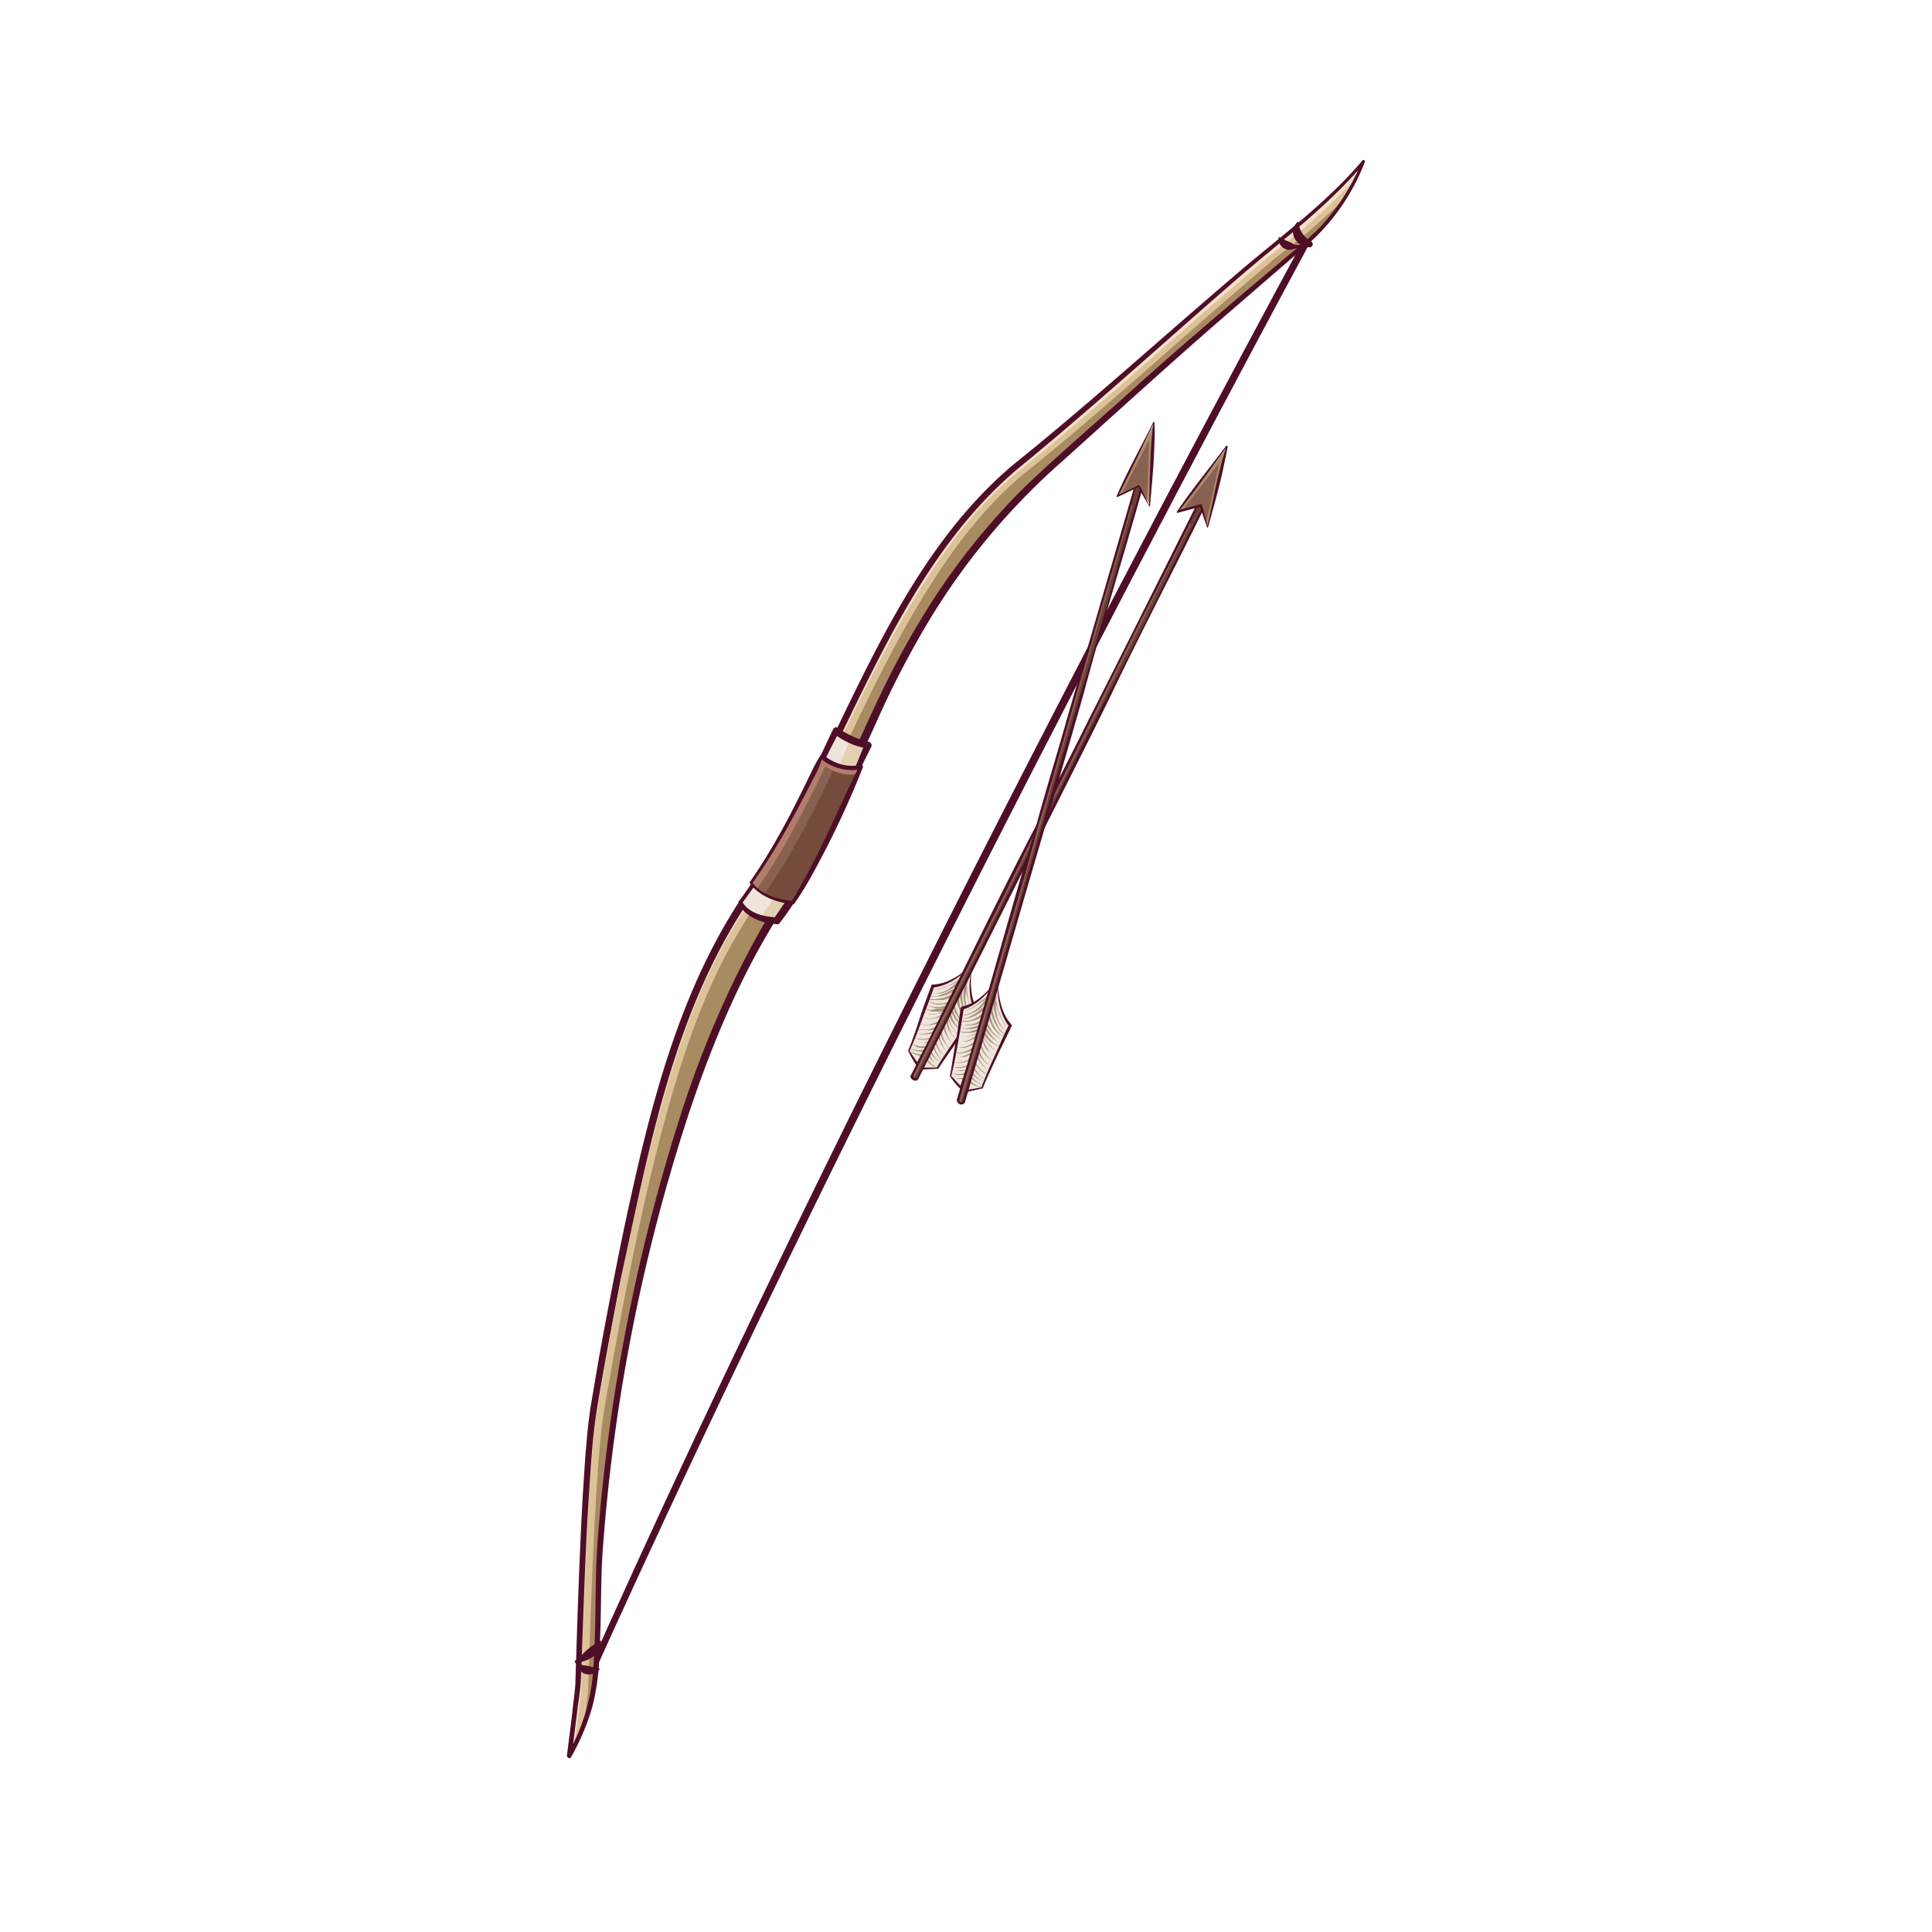 <svg xmlns="http://www.w3.org/2000/svg" width="1000" height="1000" viewBox="0 0 1000 1000"><path d="M502.86,501.19s-2.4,14.4,2.6,22.6c0,0-18.8,26.2-20.2,29.2h-8S500.26,503,502.86,501.19Z" fill="#efe5dc"/><path d="M487.06,548l.6.8-.8-.8h-.4v-.4l-.8-.8-.6-.8a19.32,19.32,0,0,1-2-3.4l-.4-.8.6-1.2.6,1.8a10.71,10.71,0,0,0,1.6,3.4l.4.8.6.8.4.4Zm-.4,1.6a13.06,13.06,0,0,1-3-2.6l-2-3.4h0l-.4,1a28.53,28.53,0,0,0,2.2,2.8A9.79,9.79,0,0,0,486.66,549.59Zm8-25a19.24,19.24,0,0,0,2.4,3.2l3.2,2.6a19,19,0,0,1-2.8-2.8,12,12,0,0,1-2-3.4,26.66,26.66,0,0,1-1.2-3.6c-.2-1-.2-1.8-.4-2.8a10.4,10.4,0,0,1-1,2.2c.2.2.2.6.4.8A29.79,29.79,0,0,0,494.66,524.59Zm-10,14.6a4,4,0,0,1-.2-1.6l-.6,1.4v.4a21,21,0,0,0,2,4.2,13.26,13.26,0,0,0,3.4,3.2,11.92,11.92,0,0,1-3-3.4A18.57,18.57,0,0,1,484.66,539.19Zm-1.8,12a11.46,11.46,0,0,1-2.2-2.2l-1-1.4a1.56,1.56,0,0,1-.4,1c.2.4.6.6.8.8a9.15,9.15,0,0,0,2.6,2.2l2.8,1.2h0Zm17.4-22.8V528l-.6-.8-.6-.8a29,29,0,0,1-1.6-3.6,19.3,19.3,0,0,1-.8-3.6,10.87,10.87,0,0,1,0-3.6h0a1,1,0,0,0-1-.8h0l-.6,1.2a20.49,20.49,0,0,0,.4,3.4,29.79,29.79,0,0,0,1.4,3.8,15.26,15.26,0,0,0,2,3.4l.6.8.6.6.4.4.4.4.8.6-.8-.8Zm-10.8,4.6a28.23,28.23,0,0,1-.4-4v-1.2a20.65,20.65,0,0,1-1,2.2l.6,3.2a13.67,13.67,0,0,0,1.8,3.8,12.35,12.35,0,0,0,3,3.4,10.56,10.56,0,0,1-2.6-3.4,16.25,16.25,0,0,1-1.4-4Zm5.8-5.8a10.71,10.71,0,0,1-1.6-3.4,17.26,17.26,0,0,1-1-3.4c-.4.6-.6,1.4-1,2l.8,1.8,2,3.4,2.6,3,2.4,1.6h0l-2-2A10.86,10.86,0,0,1,495.26,527.19Zm3.4-6.8a18.79,18.79,0,0,1-.6-4.6,34,34,0,0,1,.2-4.4h0c.2-.4-.2-.8-.6-.8h0a11.93,11.93,0,0,0-1,1.6c0,1.2.2,2.4.2,3.6a32.78,32.78,0,0,0,1,4.6,19,19,0,0,0,1.8,4.6,22.66,22.66,0,0,0,2.6,3.4h0a35.69,35.69,0,0,1-2.2-3.6,19.28,19.28,0,0,1-1.4-4.4Zm.2-8.2a22,22,0,0,0,0,5,21,21,0,0,0,1.2,5l1.2,2.4,1.8,2a15.85,15.85,0,0,1-1.6-2.2,20.65,20.65,0,0,0-1-2.2,44.47,44.47,0,0,1-.8-5,40.52,40.52,0,0,1,.4-4.8v-.8a34.25,34.25,0,0,0,1,6.2,27.59,27.59,0,0,0,1,3.8,19.32,19.32,0,0,0,2,3.4,11.22,11.22,0,0,1-1.8-3.4,38.62,38.62,0,0,1-1-3.8,49.73,49.73,0,0,1-.8-7.6h0a.19.19,0,0,0-.2-.2h0a10.17,10.17,0,0,1,.8-2.2h0c0-.4-.2-1-.6-1s-1,0-1,.4a46.41,46.41,0,0,0-.6,5Zm-11,28.6a12.87,12.87,0,0,1-1.4-4.4c-.2-.8-.2-1.6-.4-2.4l-.6,1.6a1.25,1.25,0,0,0,.2.8,19,19,0,0,0,1.8,4.6,12.59,12.59,0,0,0,1.4,2l1.8,1.6a4.88,4.88,0,0,1-1.6-1.8,4.24,4.24,0,0,1-1.2-2Zm6.4-11.4a11.05,11.05,0,0,1-1.4-2.6,12.16,12.16,0,0,1-.6-2.8h0a1.38,1.38,0,0,0-1-.8l-1.8,3.8a19.4,19.4,0,0,0,.6,3.2,10.18,10.18,0,0,0,1.6,4l1.4,1.8a12.73,12.73,0,0,0,1.6,1.6l-1.4-1.6a4.87,4.87,0,0,1-1.2-1.8,17,17,0,0,1-1.2-4.2,18,18,0,0,1-.2-3.2c.2.4.2,1,.4,1.4a21.55,21.55,0,0,0,1.4,3l1.8,2.6a14,14,0,0,0,2.6,2.2,13.52,13.52,0,0,1-2.4-2.2l-1.8-2.8-1.2-2.8c-.2-1-.6-2-.8-3h0c0-.2.2-.4.2-.6a10.52,10.52,0,0,0,1,2.6,7.83,7.83,0,0,0,1.8,2.6l1,1.2.6.6.6.4,2.8,1.6h0l-2.6-1.8a11.16,11.16,0,0,1-1.8-2.4Zm-12.8,17.2-.6-1.2-.6,1,.4.6a19,19,0,0,0,2.8,2.8l2.6,2h0a12.09,12.09,0,0,1-2.4-2,14.68,14.68,0,0,1-2.2-3.2Zm9.6-4.8h-.4l-.6-.8-.4-.8a14.71,14.71,0,0,1-1.6-3.6,11.61,11.61,0,0,1-.6-3.6v-1.4a10.92,10.92,0,0,0-1,2.2,18.17,18.17,0,0,0,.8,3,19.32,19.32,0,0,0,2,3.4l.6.8.6.8.4.4.4.4.6.6h.2l-.8-.8Z" fill="#a5967c"/><path d="M502.86,501.19c-.6,7.4-.8,15.6,3.4,22.2v.8l-10.6,14.4c-2.8,4.2-7.4,10.4-10,14.6h-.4l-8,.4a.6.6,0,0,1-.6-.6q8.4-20.21,18.6-39.6a102.89,102.89,0,0,1,7-11.8c.2-.2.2-.4.6-.6Zm0,.2a129.46,129.46,0,0,0-6.4,12.8c-6,12.8-12.6,26.6-18.8,39.2l-.4-.8h7.6c4.2-7.2,10.2-15.4,14.8-22.2,1.8-2.4,3.4-5,5.2-7.2v.8c-3.8-7-3.4-15.4-2-22.8Z" fill="#4f0e28"/><path d="M502.46,500.19s-10.2,10-19.8,10.2c0,0-10.6,30.6-12.4,33.6l4.4,7S502.46,503.39,502.46,500.19Z" fill="#efe5dc"/><path d="M473.86,539.79h2.4a11.62,11.62,0,0,0,3.8-.6l1.6-.6-.6,1.2Zm2.2,2.6h3.6l.4-.8h-4l-3.8-1A14.7,14.7,0,0,0,476.06,542.39Zm16-23,.8-.4,1.2-2a7.52,7.52,0,0,1-2.6,1.2,15.09,15.09,0,0,1-3.6,1.2h-3.8l-3.8-1.2a15.48,15.48,0,0,0,3.8,1.6,13.41,13.41,0,0,0,4,0A13.78,13.78,0,0,0,492.06,519.39Zm-14.4,18.4a16.44,16.44,0,0,1-4.4-.6,10.8,10.8,0,0,0,4.4,1,15.57,15.57,0,0,0,4.4-.6c.2,0,.4,0,.4-.2l.8-1.2-1.4.6A10.83,10.83,0,0,1,477.66,537.79Zm-7.2,5.8h0l2.4,1.8,3.2,1.2h1.2c.2-.2.2-.6.4-.8h-1.6l-3-.8Zm11-26.4h-1l1,.4h6.8l3.8-1,2.8-1.6.8-1.2h0c-.4-.4-.8-.6-1.2-.4h-.2a13.24,13.24,0,0,1-2.8,1.8l-3.4,1.4-3.8.6Zm-1.2,13.2a14.87,14.87,0,0,1-4.2-.4,10.21,10.21,0,0,0,4.2.6,14.17,14.17,0,0,0,4.2-.6,9.21,9.21,0,0,0,3-1.2l1.2-2.2-1,.8a11.22,11.22,0,0,1-3.4,1.8,15,15,0,0,1-4,1.2Zm1.8-9.4-2.8-.8h0l2.6,1a27.2,27.2,0,0,0,4,.6h3.8l1.8-.4,1.2-1.8-3.4,1a11.56,11.56,0,0,1-3.6.6Zm3-5.4h-4.2a14.81,14.81,0,0,0,4.2.2,16.63,16.63,0,0,0,4.6-.8l4.2-1.8,3.2-1.8.8-1.8h0a1.38,1.38,0,0,0-1.2-.2h0a21,21,0,0,1-3.4,2.6,23.71,23.71,0,0,1-4,2Zm14.4-9.4a.59.59,0,0,0,0-.85.51.51,0,0,0-.23-.15,1.22,1.22,0,0,0-1.2,0h0l-1.4,1.8h-.2a52.64,52.64,0,0,1-6.6,3.6l-3.6,1.2a8.27,8.27,0,0,1-3.8.2,8.13,8.13,0,0,0,3.8,0l3.6-1.2,5.8-2.6-.8.6-3.6,3a17.16,17.16,0,0,1-4.4,2l-2.4.4h2.6a18.41,18.41,0,0,0,4.6-1.8,25.16,25.16,0,0,0,4.2-2.8,27.59,27.59,0,0,0,3.6-3.4Zm-23,29-2.4-.4,2.4.6h2.4a16.63,16.63,0,0,0,4.6-.8l.8-.4,1-1.4-2,1a17.6,17.6,0,0,1-4.4,1.2Zm5-12.4-2.8-1h0a7.46,7.46,0,0,0,2.8,1.4l.6.4h2.4a8.61,8.61,0,0,0,3.2,0l2.6-.4h-.4l-3,1a6.56,6.56,0,0,1-3,.6,7.58,7.58,0,0,1-3,0,9.66,9.66,0,0,1-3.2-.8l3.2,1a8.61,8.61,0,0,0,3.2,0l3-.4,1.6-.4-2.8,1.8a13.31,13.31,0,0,1-4,1.2h-2l-2.2-.4,2,.6h2.2a15.8,15.8,0,0,0,4.4-1l2.8-1.4,2-3.4a1,1,0,0,0-1-.6h-.2l-2.6,1h-2.8a7.6,7.6,0,0,1-3,.8Zm-7.4,20.6a8.51,8.51,0,0,1-3-.8h0a7.05,7.05,0,0,0,2.8,1.2,13.61,13.61,0,0,0,4,.6h.6l.6-1h-1.4A10.87,10.87,0,0,1,474.06,543.39Zm1.6-10.6h-.8l.8.4h6.8l3-1,1.2-2-1.2.8-3.2,1.4a11.62,11.62,0,0,1-3.8.6h-2.8Z" fill="#a5967c"/><path d="M502.26,500.19c-5.2,5.4-11.8,10.2-19.6,11l.8-.6c-.8,3-2,5.8-3,8.6-3,7.8-6.2,17.4-9.8,25v-.4l4.6,6.8h-1c6.6-12.2,14.2-25.6,21.2-37.8a110,110,0,0,0,6.8-12.6Zm.2-.2a10.7,10.7,0,0,1-1.2,3.6,236.59,236.59,0,0,1-11.4,22.6c-4.6,8.6-9.6,16.8-14.6,25a.8.8,0,0,1-.8.4,45.68,45.68,0,0,1-4.4-7.8c2-4.6,4.4-11.8,6-16.8s4.2-12,6-16.8a.6.6,0,0,1,.6-.6h0c7.6-.2,14.2-4.8,19.8-9.6Z" fill="#4f0e28"/><path d="M621.66,261.19h-1.6l-148,295.4h-.2a2.43,2.43,0,0,0,1,1.8,1.79,1.79,0,0,0,2-.2l148.2-296.4Z" fill="#896150"/><path d="M621.66,261.19h-1.6l-4.2,8.6a1.82,1.82,0,0,0,.4,1.8l-143.2,287a1.4,1.4,0,0,0,1.8-.2h0L623.06,262Z" fill="#684032"/><path d="M621.46,261.79h-.8l-.8-.4c3.6-3.8-37.6,75.2-36.4,73.8-14,27.2-29.8,60.8-43.8,87.8-1.6,2.8-9.8,19.8-11.4,23.2-12.6,25.2-43,85-55.8,111h0v-.8a.39.39,0,0,1,.2.6,1.81,1.81,0,0,0,.8,1c.4.2,1,.2,1,0h0c28.6-57.2,70.2-141.2,98.6-197.4,17-32.2,33.2-66.8,49.8-99v.6l-1.4-.6Zm.4-1,1.6.8a.77.77,0,0,1,.2.6c-16,32.6-33.8,66.4-49.4,99.2-14,28.6-35,69.8-49.4,98.6l-49.6,98.6a1.8,1.8,0,0,1-2.5.47l-.1-.07a2.22,2.22,0,0,1-1.4-2.2l.4.6a.41.41,0,0,1-.5-.3.42.42,0,0,1,.3-.5c17.6-34.6,47-95.4,65-129.6,8.8-18.8,18.4-37,27.6-55.6,12-23.6,43.4-86.4,55.6-110.8.2-.4.6-.4,1-.2h1.2Z" fill="#4f0e28"/><path d="M625.46,273c3.4-14,6.8-28,10-41.8h0c-8.6,11.2-17,22.6-25.6,34l12.2-3.2Z" fill="#a88e65"/><path d="M624.46,269.59c2.6-10.8,6.6-30,6.6-30-6.6,8.6-12,15.2-18.6,24l9.2-2.4Z" fill="#896150"/><path d="M625.06,272c2.6-12,5.8-29.4,9.8-41h.4c-7.2,9.8-17.8,24.6-25.4,34l-.4-.8,12-3.2a.41.41,0,0,1,.56.11.36.36,0,0,1,0,.09c1.2,3.6,2,7,3,10.6Zm0,1.4c-1.4-3.6-2.8-7.6-4-11.6l.6.4-6,1.6-6,1.6c-.2.2-.6,0-.6-.4,6.6-10,18.2-24.4,25.6-34.2a.6.6,0,0,1,.78.34.14.14,0,0,1,0,.06c-.6,3.4-1.4,7-2.2,10.8-2,9.8-5.4,21.6-8.2,31.4Z" fill="#4f0e28"/><path d="M686.06,110.79l-3.2-1.6c-2.2,4-230,420.6-383.4,766.8l3,1.2C449.26,550.39,648.26,180.59,686.06,110.79Z" fill="#4f0e28"/><path d="M525.86,241.39c38-30.6,75.8-65.4,112.4-96.6l16.8-14.6a319.33,319.33,0,0,0,50.8-46.6,110.47,110.47,0,0,1-26.4,39l-3,2.8h.2c-12.2,10.6-24.6,21.2-36.8,31.4-32.2,27.4-64.8,56.8-96.6,85.8-86.4,78-99.4,167.4-133.6,217-73.2,105.6-100.6,300.4-100,370.6,0,11-.8,22.4-1.2,33.6v3.6a106.09,106.09,0,0,1-13.6,41.4c1.2-8.8,4.4-34.2,4.6-37.6,2.6-85.6,5.2-125.8,8.2-144,33-193,57.4-233.2,89-276.6S461.46,293.19,525.86,241.39Z" fill="#a88b60"/><path d="M304.46,874.19c2.6-85.6,5.2-125.8,8.2-144,33-192.8,57.4-233,89-276.6s65-157.4,129.4-209.2c38-30.6,75.8-65.2,112.4-96.6l16.8-14.4a333.3,333.3,0,0,0,35.8-30.8,121,121,0,0,0,9.8-19,319.33,319.33,0,0,1-50.8,46.6l-16.8,14.6c-36.6,31.2-74.4,66-112.4,96.6-64.4,51.8-99,167-129.4,209.2s-56,83.6-89,276.6c-3,18.2-5.6,58.4-8.2,144-.2,3.4-3.4,28.8-4.6,37.6a101.19,101.19,0,0,0,7.6-16.4C303.46,884,304.26,876,304.46,874.19Z" fill="#ddc199"/><path d="M300.86,873.39c2.8-85.4,5.2-125.8,8.4-144,32.8-192.8,57.2-233,88.8-276.6s65.2-157.4,129.4-209c38.2-30.8,76-65.4,112.4-96.6l17-14.6A345.48,345.48,0,0,0,702.06,92c1.4-2.8,2.6-5.6,3.8-8.4a319.33,319.33,0,0,1-50.8,46.6l-16.8,14.6c-36.6,31.2-74.4,66-112.4,96.6-64.4,51.8-99,167-129.4,209.2s-56,83.6-89,276.6c-3,18.2-5.6,58.4-8.2,144-.2,3.4-3.4,28.8-4.6,37.6.8-1.6,1.8-3.2,2.6-5C298.66,892.79,300.86,876.19,300.86,873.39Z" fill="#f4e1c9"/><path d="M524.86,240.19c38.6-31,76-65,113.8-97.2,22.6-19.6,47.2-37,66.6-60,.4-.6,1.6.2,1.2.8a109.68,109.68,0,0,1-29.2,42.4l-.6-1.8a1,1,0,0,1,1,1,1,1,0,0,1-.4.8l-42.8,37c-24.4,21-59.8,53.2-84.2,75.2a352.28,352.28,0,0,0-71.4,86.2,492.39,492.39,0,0,0-25.6,50c-11.8,25.6-21.6,52.6-36,77-4.8,8.4-10.6,15.8-15.2,23.8-19.8,31.8-34.2,66.8-46,102.4a944.2,944.2,0,0,0-43.8,220.8c-1.6,18.6-.8,37.6-2,56.4a121.89,121.89,0,0,1-3.6,28.2,120.29,120.29,0,0,1-11,26.2,1,1,0,0,1-1.28.59,1,1,0,0,1-.32-.19,1.21,1.21,0,0,1-.6-1.2l2.8-22.4c.4-4.8,1.6-12.2,1.6-16.6,1-32,2-64.2,3.8-96,1-15.2,1.8-30.2,4-45.2l3.8-22.4c3.6-20.4,8.6-46.2,12.8-66.6,14-66,30-134.6,72-189.2,13.2-18.2,22.2-39,32.2-59.2C452.66,337.19,478.06,279.39,524.86,240.19Zm2,2.4c-46.4,39.2-71.2,96.4-97.4,149.8-6.4,13.6-12.8,27.4-20.2,40.6s-16.6,25.2-24.8,38c-36.6,57-49,125.8-63.2,191.2-4,20.6-8.8,46-12.2,66.6-2.4,14.8-3.2,29.8-4.2,44.8-2,29-3,67-4.2,96-.6,8.8-1.2,9.6-2,17l-2.8,22.4-2.2-.8a101.59,101.59,0,0,0,13-39.4c2.2-23.4,1-47,2.6-70.4a961.35,961.35,0,0,1,43.2-221.8c14.4-44.8,34.4-88.2,61-127.2a223.78,223.78,0,0,0,12.8-25c15.8-34,29.6-69.4,49.2-101.8a353.91,353.91,0,0,1,51.8-67.4c14-14.2,47.8-43.2,62.8-57,28.2-25.2,57-49.4,85.8-73.6l.4,1.8h0c-.6,0-.8-.6-.8-1.2,3-3.4,6.6-6,9.4-9.4a109.7,109.7,0,0,0,20.2-32.6l1.4.8c-19.4,23.2-43.8,41-66.4,60.6-37.6,32.6-74.8,66.6-113.2,98Z" fill="#4f0e28"/><path d="M310.26,864.19a7.19,7.19,0,0,1-7.4,2.2c-2.8-.8-3.8-4-5.2-6a.6.6,0,0,1,0-.85.58.58,0,0,1,.35-.15c3.2-2.4,5.6-5.8,9-7.8l3.6-2.4h.4c.4,7-6.4,10.8-12.6,11.4l.4-1.2c.8,2.4,3.2,2.6,5,2.8l2.8.6,3.6.8c.2,0,.2.2,0,.4Z" fill="#4f0e28"/><path d="M662.26,122.79c2.6,1.6,4.2,1.8,6.6,3.2a3.59,3.59,0,0,0,1.8.8c2.4.4,4-1.2,5.8-2.4V128c-4.4-1-8.2-5-7-9.6a8.49,8.49,0,0,1,2.2-3.6c.2,0,.4,0,.4.2a12.23,12.23,0,0,0,5.8,9.4l.8.6a1.6,1.6,0,0,1-.8,3,30.54,30.54,0,0,0-9.4,1.2,5.6,5.6,0,0,1-6.56-4.42,5.72,5.72,0,0,1,0-2C661.86,122.59,662.06,122.59,662.26,122.79Z" fill="#4f0e28"/><path d="M390.46,457.79c-2.6,3-4.8,6.2-7.2,9.2,2.2,4.2,7.2,8.8,19,9.6l4.8-7c15.6-22,27.6-51.4,42.4-83.8a38.86,38.86,0,0,1-16.6-7.6C416.86,410.79,403.86,440.39,390.46,457.79Z" fill="#e2d1b0"/><path d="M433.26,378.59h-.6c-15.8,32.4-28.8,62-42.2,79.4-2.6,3-4.8,6.2-7.2,9.2a16.21,16.21,0,0,0,10.2,8l4.6-6.8c16.2-22.4,27.6-52.2,42-85.6A36.11,36.11,0,0,1,433.26,378.59Z" fill="#efe5dc"/><path d="M390.86,458.19l-6.8,9.4v-1c3.6,6.2,11.4,8,18,8.2l-1.6.8a421.47,421.47,0,0,0,26.6-43.6c8-15,14-31.2,20.6-47l1.2,2.4a37.2,37.2,0,0,1-17.4-7.8l2.8-.6c-14,26.6-25.8,54.8-43.6,79.2Zm-1-.8c17.8-24.4,28.2-53,41.4-80a1.8,1.8,0,0,1,2.45-.69.54.54,0,0,1,.15.09,41.74,41.74,0,0,0,7.6,4.4,37.69,37.69,0,0,0,8.4,2.8,2,2,0,0,1,1.2,2.4c-6.8,13.6-16.2,32.6-22.2,46.4s-14.6,31.4-25.2,44.8a1.4,1.4,0,0,1-1.6.8l-5.6-.8c-5.8-1.4-11.8-4.6-14.2-10.2a1.41,1.41,0,0,1,.2-1l7.4-9Z" fill="#4f0e28"/><path d="M425.26,391.59c-12.8,26.4-25.2,49.4-36.6,65.4,5.2,7.2,15.4,9.8,21.8,10.2,12.6-19.8,23.2-43.6,35.2-70A25.62,25.62,0,0,1,425.26,391.59Z" fill="#896150"/><path d="M395.66,463a38.2,38.2,0,0,0,14.8,4.2c12.6-19.8,23.2-43.6,35.2-70a23.39,23.39,0,0,1-13.2-1.4c-2.2,5-18.4,40.8-36.4,66.6Z" fill="#754b3c"/><path d="M391.86,460c11.2-15.8,23.2-37.8,35.4-63.4,3.6,2.8,11.4,5.6,16.8,3.8.6-1.2,1-2.2,1.6-3.2a25.62,25.62,0,0,1-20.4-5.6c-12.8,26.4-25.2,49.4-36.6,65.4C389.26,457.79,391.26,459.39,391.86,460Z" fill="#b27d6b"/><path d="M425.46,392.79a51.33,51.33,0,0,1-3.2,7.8c-10,19.4-20.2,39-33,56.8v-.8c4.8,6.6,13.4,9.2,21.2,9.6l-.8.4c3.4-5.6,6.6-11.2,9.6-17,9.2-17.2,16.6-35.4,25.4-52.8l1.2,1.4a25.8,25.8,0,0,1-20.2-4.8h-.2v-.6Zm-.4-2.4,2,1a22.59,22.59,0,0,0,18.4,4.6,1,1,0,0,1,1.2.76,1,1,0,0,1-.2.84,476.36,476.36,0,0,1-25,53.2,176.39,176.39,0,0,1-10.2,16.8c-.2.4-.6.6-.8.4-8.4-.8-17-3.8-22.2-10.6a1.25,1.25,0,0,1-.2-.8c12.6-18,22.6-37.6,32-57.2a79,79,0,0,1,5-9Z" fill="#4f0e28"/><path d="M516.26,509s0,14.6,6.6,21.8c0,0-13.8,29.2-14.6,32.4l-8,1.6S513.86,511.39,516.26,509Z" fill="#efe5dc"/><path d="M509.06,558l.8.6-.8-.6h-.6l-.4-.4-.8-.4-.6-.8a9.49,9.49,0,0,1-2.6-3l-.6-.6c.2-.4.2-1,.4-1.4l.8,1.6a18.54,18.54,0,0,0,2.2,3.2l.6.8.8.6h.4Zm0,1.6a13.88,13.88,0,0,1-3.4-2l-2.6-3h0v1a14,14,0,0,0,2.4,2.4A13.34,13.34,0,0,0,509.06,559.59Zm3.4-26.2a12.61,12.61,0,0,0,2.8,2.8,15.35,15.35,0,0,0,3.6,1.8,8.92,8.92,0,0,1-3.2-2,9.49,9.49,0,0,1-2.6-3,19.07,19.07,0,0,1-1.8-3.4,10.31,10.31,0,0,1-.8-2.6l-.6,2.2a1,1,0,0,0,.4.8A12.56,12.56,0,0,0,512.46,533.39Zm-7.4,16.4a11.7,11.7,0,0,0-.4-1.4c-.15.46-.29.93-.4,1.4h.2a12.46,12.46,0,0,0,6.4,6.4l-3.4-2.8A15.59,15.59,0,0,1,505.06,549.79Zm.6,12.2-2.6-1.8a7.17,7.17,0,0,1-1.2-1.2,1.82,1.82,0,0,0-.2,1l.8.8a10.26,10.26,0,0,0,3,1.4,8,8,0,0,0,3,.6h0Zm13-25.8-.4-.4-.8-.6-.6-.8a16.65,16.65,0,0,1-2.2-3,12.64,12.64,0,0,1-1.4-3.4,12,12,0,0,1-.8-3.6h0a1.38,1.38,0,0,0-1-.8.2.2,0,0,0-.2.2h0a2.67,2.67,0,0,1-.4,1.2l1.2,3.2,1.8,3.6,2.6,3,.8.6.8.6h.4l.4.4,1,.4-.8-.6Zm-10,6.6a30.38,30.38,0,0,1-1-4c0-.4-.2-.8-.2-1.2l-.6,2.6a8.6,8.6,0,0,0,1.2,2.8,11.64,11.64,0,0,0,2.4,3.6l3.4,2.8-3-3A17.89,17.89,0,0,1,508.66,542.79Zm4.6-6.8a26.51,26.51,0,0,1-2-3,24.5,24.5,0,0,1-1.6-3.2l-.6,2,1,1.8,2.6,2.8a12.31,12.31,0,0,0,3.2,2.4l2.6,1.4h0l-2.4-1.4a17.65,17.65,0,0,1-2.8-2.8Zm2.2-7.4a36.28,36.28,0,0,1-1.4-4.2,38.26,38.26,0,0,1-.4-4.4h0a1,1,0,0,0-1-.6h0l-.6,1.8a24.94,24.94,0,0,0,1,3.6c.4,1.4,1,2.8,1.6,4.4l2.6,4a21.77,21.77,0,0,0,3.2,2.8h0l-2.8-3a21.29,21.29,0,0,1-2.2-4.4Zm-1.2-8a21.24,21.24,0,0,0,1,4.8,20.39,20.39,0,0,0,2,4.8l1.6,2,2,1.8-1.8-1.8-1.4-2.2a12.74,12.74,0,0,1-1.6-4.6,20.42,20.42,0,0,1-.6-4.8v-1c.6,2,1.2,4,2,6l1.8,3.6a11.74,11.74,0,0,0,2.6,2.8,8.86,8.86,0,0,1-2.4-3,18.21,18.21,0,0,1-1.6-3.4,31.83,31.83,0,0,1-2.2-7.4h-.2c0-.8.2-1.6.2-2.4h0a1,1,0,0,0-.8-1,.8.8,0,0,0-.8.8,46.34,46.34,0,0,0,.2,5Zm-5.8,30.2a21.81,21.81,0,0,1-2.2-4.2l-.6-2.2a6.7,6.7,0,0,0-.4,1.6,1,1,0,0,0,.4.8,11.45,11.45,0,0,0,2.6,4.2,6.09,6.09,0,0,0,1.6,1.6l2.2,1.4-2-1.4Zm4.4-12.4a9.61,9.61,0,0,1-1.8-2.4,6.38,6.38,0,0,1-1.2-2.6h0a1.19,1.19,0,0,0-1.2-.6,27.53,27.53,0,0,1-1,4,20,20,0,0,0,1.2,3,10.58,10.58,0,0,0,2.2,3.8l1.8,1.4a5,5,0,0,0,1.8,1.2l-1.8-1.2-1.4-1.6a23.33,23.33,0,0,1-2-3.8,19.45,19.45,0,0,1-.8-3.2,4.54,4.54,0,0,1,.8,1.4,25.27,25.27,0,0,0,2,2.6,11.46,11.46,0,0,0,2.2,2.2,7.91,7.91,0,0,0,2.8,1.6,11.45,11.45,0,0,1-2.6-1.6l-2.2-2.4a15.5,15.5,0,0,1-3-5.4h0c0-.2,0-.4-.2-.4l1.6,2.2,2.2,2.4,1.2.8.8.4.6.4a8.93,8.93,0,0,0,3,1h0l-2.8-1.2A10.71,10.71,0,0,1,512.86,538.39Zm-9.6,19.2-.8-1c0,.4-.2.6-.2,1a.4.4,0,0,0,.4.4h0a12.31,12.31,0,0,0,3.2,2.4l2.8,1.4h.2l-2.8-1.6A17.66,17.66,0,0,1,503.26,557.59Zm8.6-6.4-.4-.4-.6-.6-.8-.6a17.34,17.34,0,0,1-2-3.2,25.84,25.84,0,0,1-1.4-3.4c0-.4-.2-1-.2-1.4l-.6,2.2a21.55,21.55,0,0,0,1.4,3l2.6,3,.8.6.8.6.4.4h.4l.8.4h0l-.8-.4Z" fill="#a5967c"/><path d="M516.26,509c.8,7.4,2,15.6,7.2,21.2a1.19,1.19,0,0,1,.2.8c-2.2,4.8-5.6,11.4-7.8,16.2s-5.4,11.4-7.2,16.2h-.4l-7.8,1.8c-.4.2-.6,0-.8-.4,3.2-14.2,7-28.4,11.2-42.4,1.6-4.2,2.8-8.6,4.8-12.8.2-.2.2-.6.6-.8Zm0,.2a101.74,101.74,0,0,0-4,13.8c-3.6,13.6-7.6,28.6-11.4,42l-.6-.8,8-1.4-.4.4c2.8-8,7.2-17,10.6-24.8,1.2-2.6,2.4-5.4,3.8-8v.8c-4.8-6.2-6-14.4-6-22Z" fill="#4f0e28"/><path d="M515.46,508s-8.2,11.8-17.4,13.8c0,0-5,32.2-6.2,35.4l5.6,6S516.06,511.39,515.46,508Z" fill="#efe5dc"/><path d="M494.66,552.39h2.4a12.62,12.62,0,0,0,3.6-1.2l1.6-.8-.6,1.2-.6.4-3.8.8h-2.6Zm2.6,2,3.4-.4.4-.8h0a11.47,11.47,0,0,1-3.8.8,13.78,13.78,0,0,1-4-.2Zm11.6-25.6.8-.4.6-2.2-2.2,1.6a12.91,12.91,0,0,1-3.2,1.8,11.47,11.47,0,0,1-3.8.8,13.78,13.78,0,0,1-4-.2l4,.6,4-.4Zm-10.8,20.8a11.68,11.68,0,0,1-4.6.2,12.08,12.08,0,0,0,4.6.2,16.14,16.14,0,0,0,4.4-1.4.19.19,0,0,0,.2-.2h0l.6-1.4-1.4,1A9.17,9.17,0,0,1,498.06,549.59Zm-6,7.2h0l2.6,1.2,3.4.6h1.2a6.81,6.81,0,0,0,.2-1l-1.4.4h-3.2Zm6-28h3l3.8-.8a11.22,11.22,0,0,0,3.4-1.8,11.71,11.71,0,0,0,2.6-1.8l.6-1.4h-.2a1.22,1.22,0,0,0-1.2,0h0l-2.6,2.4a23.82,23.82,0,0,1-3,1.8,12.62,12.62,0,0,1-3.6,1.2h-2.8Zm1.2,13a14.86,14.86,0,0,1-4.2.6h4.2l4-1.4,2.6-1.6c.4-.8.6-1.6,1-2.6l-.8,1a18.32,18.32,0,0,1-3.2,2.4A11.88,11.88,0,0,1,499.26,541.79Zm0-9.4-2.8-.4h0l2.8.6h3.8l3.8-.8,1.8-.8.8-2a15.69,15.69,0,0,1-3.2,1.6,9.73,9.73,0,0,1-3.4,1.2A21.82,21.82,0,0,1,499.26,532.39Zm2-5.8-4,.8h0l4.2-.4a18.8,18.8,0,0,0,4.2-1.8,27.14,27.14,0,0,0,4-2.6,13.78,13.78,0,0,0,2.6-2.4l.6-1.8h-1.2a21.63,21.63,0,0,1-3,3.2l-3.4,2.8Zm12.4-12c.2-.2,0-.8-.4-1s-.8-.2-1,.2h0l-1.2,2h-.2l-5.8,4.6a11.22,11.22,0,0,1-3.4,1.8,7,7,0,0,1-3.6,1,8.15,8.15,0,0,0,3.8-.8,13.84,13.84,0,0,0,3.4-1.8,28.21,28.21,0,0,0,5-3.6l-.6.8a22.93,22.93,0,0,1-3,3.6,20,20,0,0,1-4,2.8l-2.2.8-2.6.4h2.6l2.4-.8a18.79,18.79,0,0,0,4.4-2.4l3.4-3.6a14.83,14.83,0,0,0,3-4Zm-17.2,32.6h-2.4a9.64,9.64,0,0,0,2.4,0h2.4a16.91,16.91,0,0,0,4.4-1.8l.6-.6.6-1.6-1.8,1.6-4,2Zm2.6-13-3-.4h0a8.51,8.51,0,0,0,3,.8h3.2l3-.4a13.12,13.12,0,0,0,2.4-1.2c0,.2,0,.4-.2.4h0l-2.6,1.6-2.8,1.2-3.2.6a9.39,9.39,0,0,1-3.2-.4,9.39,9.39,0,0,0,3.2.4l3.2-.4,3-1,1.4-.8-2.4,2.2a13.55,13.55,0,0,1-3.8,2l-2,.4h2.2l4-1.6,2.6-2a29.79,29.79,0,0,1,1.4-3.8,1,1,0,0,0-1.2-.2h-.2a8.15,8.15,0,0,1-2.2,1.4l-2.8,1Zm-3.6,21.8-3.2-.4h0l3.2.8h4.6c.05-.34.12-.67.2-1h-1.2a10.47,10.47,0,0,1-3.6.6Zm-.2-10.8h2.8l3.8-1,2.8-1.4c.2-.8.6-1.6.8-2.2l-1,.8a12.87,12.87,0,0,1-3,2l-3.4,1.4h-2.8Z" fill="#a5967c"/><path d="M515.46,508.19c-4.2,6.2-9.8,12.2-17.2,14.4l.6-.6c-.4,2.8-1,5.8-1.4,8.8-1.6,8.2-3,18.4-5.2,26.4v-.4l5.6,6h-1c4.4-13.2,9.4-28,14.2-41.2,1.2-3.8,3.6-9.8,4.4-13.6Zm0-.2c.4,1.2-.2,2.4-.4,3.8a208.11,208.11,0,0,1-7.2,24.2c-3,9.2-6.4,18.4-9.8,27.4,0,.2-.4.4-.8.4a42,42,0,0,1-5.6-6.8c1-5,2-12.6,3-17.6s1.8-12.6,2.6-17.8l.6-.6c7.4-1.4,13-7.4,17.6-13Z" fill="#4f0e28"/><path d="M589.46,251h-1.6l-92,318.4h0a1.81,1.81,0,0,0,1.2,1.6c.8.2,1.6,0,1.8-.6l92.2-318.8Z" fill="#896150"/><path d="M589.46,251h-1.6c-.8,3.2-1.8,6.2-2.6,9.4a1.81,1.81,0,0,0,.8,1.6l-88.8,309a1.2,1.2,0,0,0,1.6-.58v0h.2q46-159.6,92-318.8Z" fill="#684032"/><path d="M589.46,251.59h-1.8c2.8-4.6-23.2,81-22.2,79.2-8.8,29.4-18.4,65.4-27.4,94.4-1,3.2-5.8,21.4-6.8,25-8,27-27,91.6-34.8,119.6h0l-.4-.8a1,1,0,0,1,.4.8c0,.2.4.6.8.8a1.19,1.19,0,0,0,1.2-.2h-.2c17.8-61.4,43.6-151.8,61.4-212.2,10.8-34.8,20.4-71.8,31-106.6v.6l-1.4-.4Zm.2-1,1.6.4a1,1,0,0,1,.4.8c-9.8,35-21.2,71.4-30.6,106.6-8.6,30.6-21.8,75-30.8,106l-30.8,106.2a2.19,2.19,0,0,1-2.6,1,2.61,2.61,0,0,1-1.6-2.2l.4.6c-.4,0-.6-.4-.4-.8,11.2-37.2,29-102.4,40.4-139.4,5.4-20,11.6-39.8,17.2-59.8l34.6-119.2c0-.4.6-.4.8-.4h1.4Z" fill="#4f0e28"/><path d="M595.46,261.79c.8-14.4,1.4-28.6,2.2-42.8h-.2l-18.8,38,11.2-5.4Z" fill="#a88e65"/><path d="M593.66,258.79c.6-11.2,1.2-30.8,1-30.8-4.8,9.6-9,17.2-13.8,27l8.6-4Z" fill="#896150"/><path d="M594.86,261c.2-12.4.4-30,2.2-42.2v.4h0c-5.2,11-13,27.4-18.6,38.2l-.6-.8,11.2-5.4c.2-.2.6,0,.8.2,1.8,3.2,3.2,6.4,4.8,9.8Zm.2,1.4c-2-3.4-4.2-7-6-10.6h.8l-5.8,2.8-5.6,2.6a.4.4,0,0,1-.55-.11l0-.09c4.6-11.2,13.6-27.4,19-38.4.2-.4.6-.2.6,0a96.11,96.11,0,0,1,0,11c-.2,10.2-1.4,22.6-2.4,32.6Z" fill="#4f0e28"/></svg>